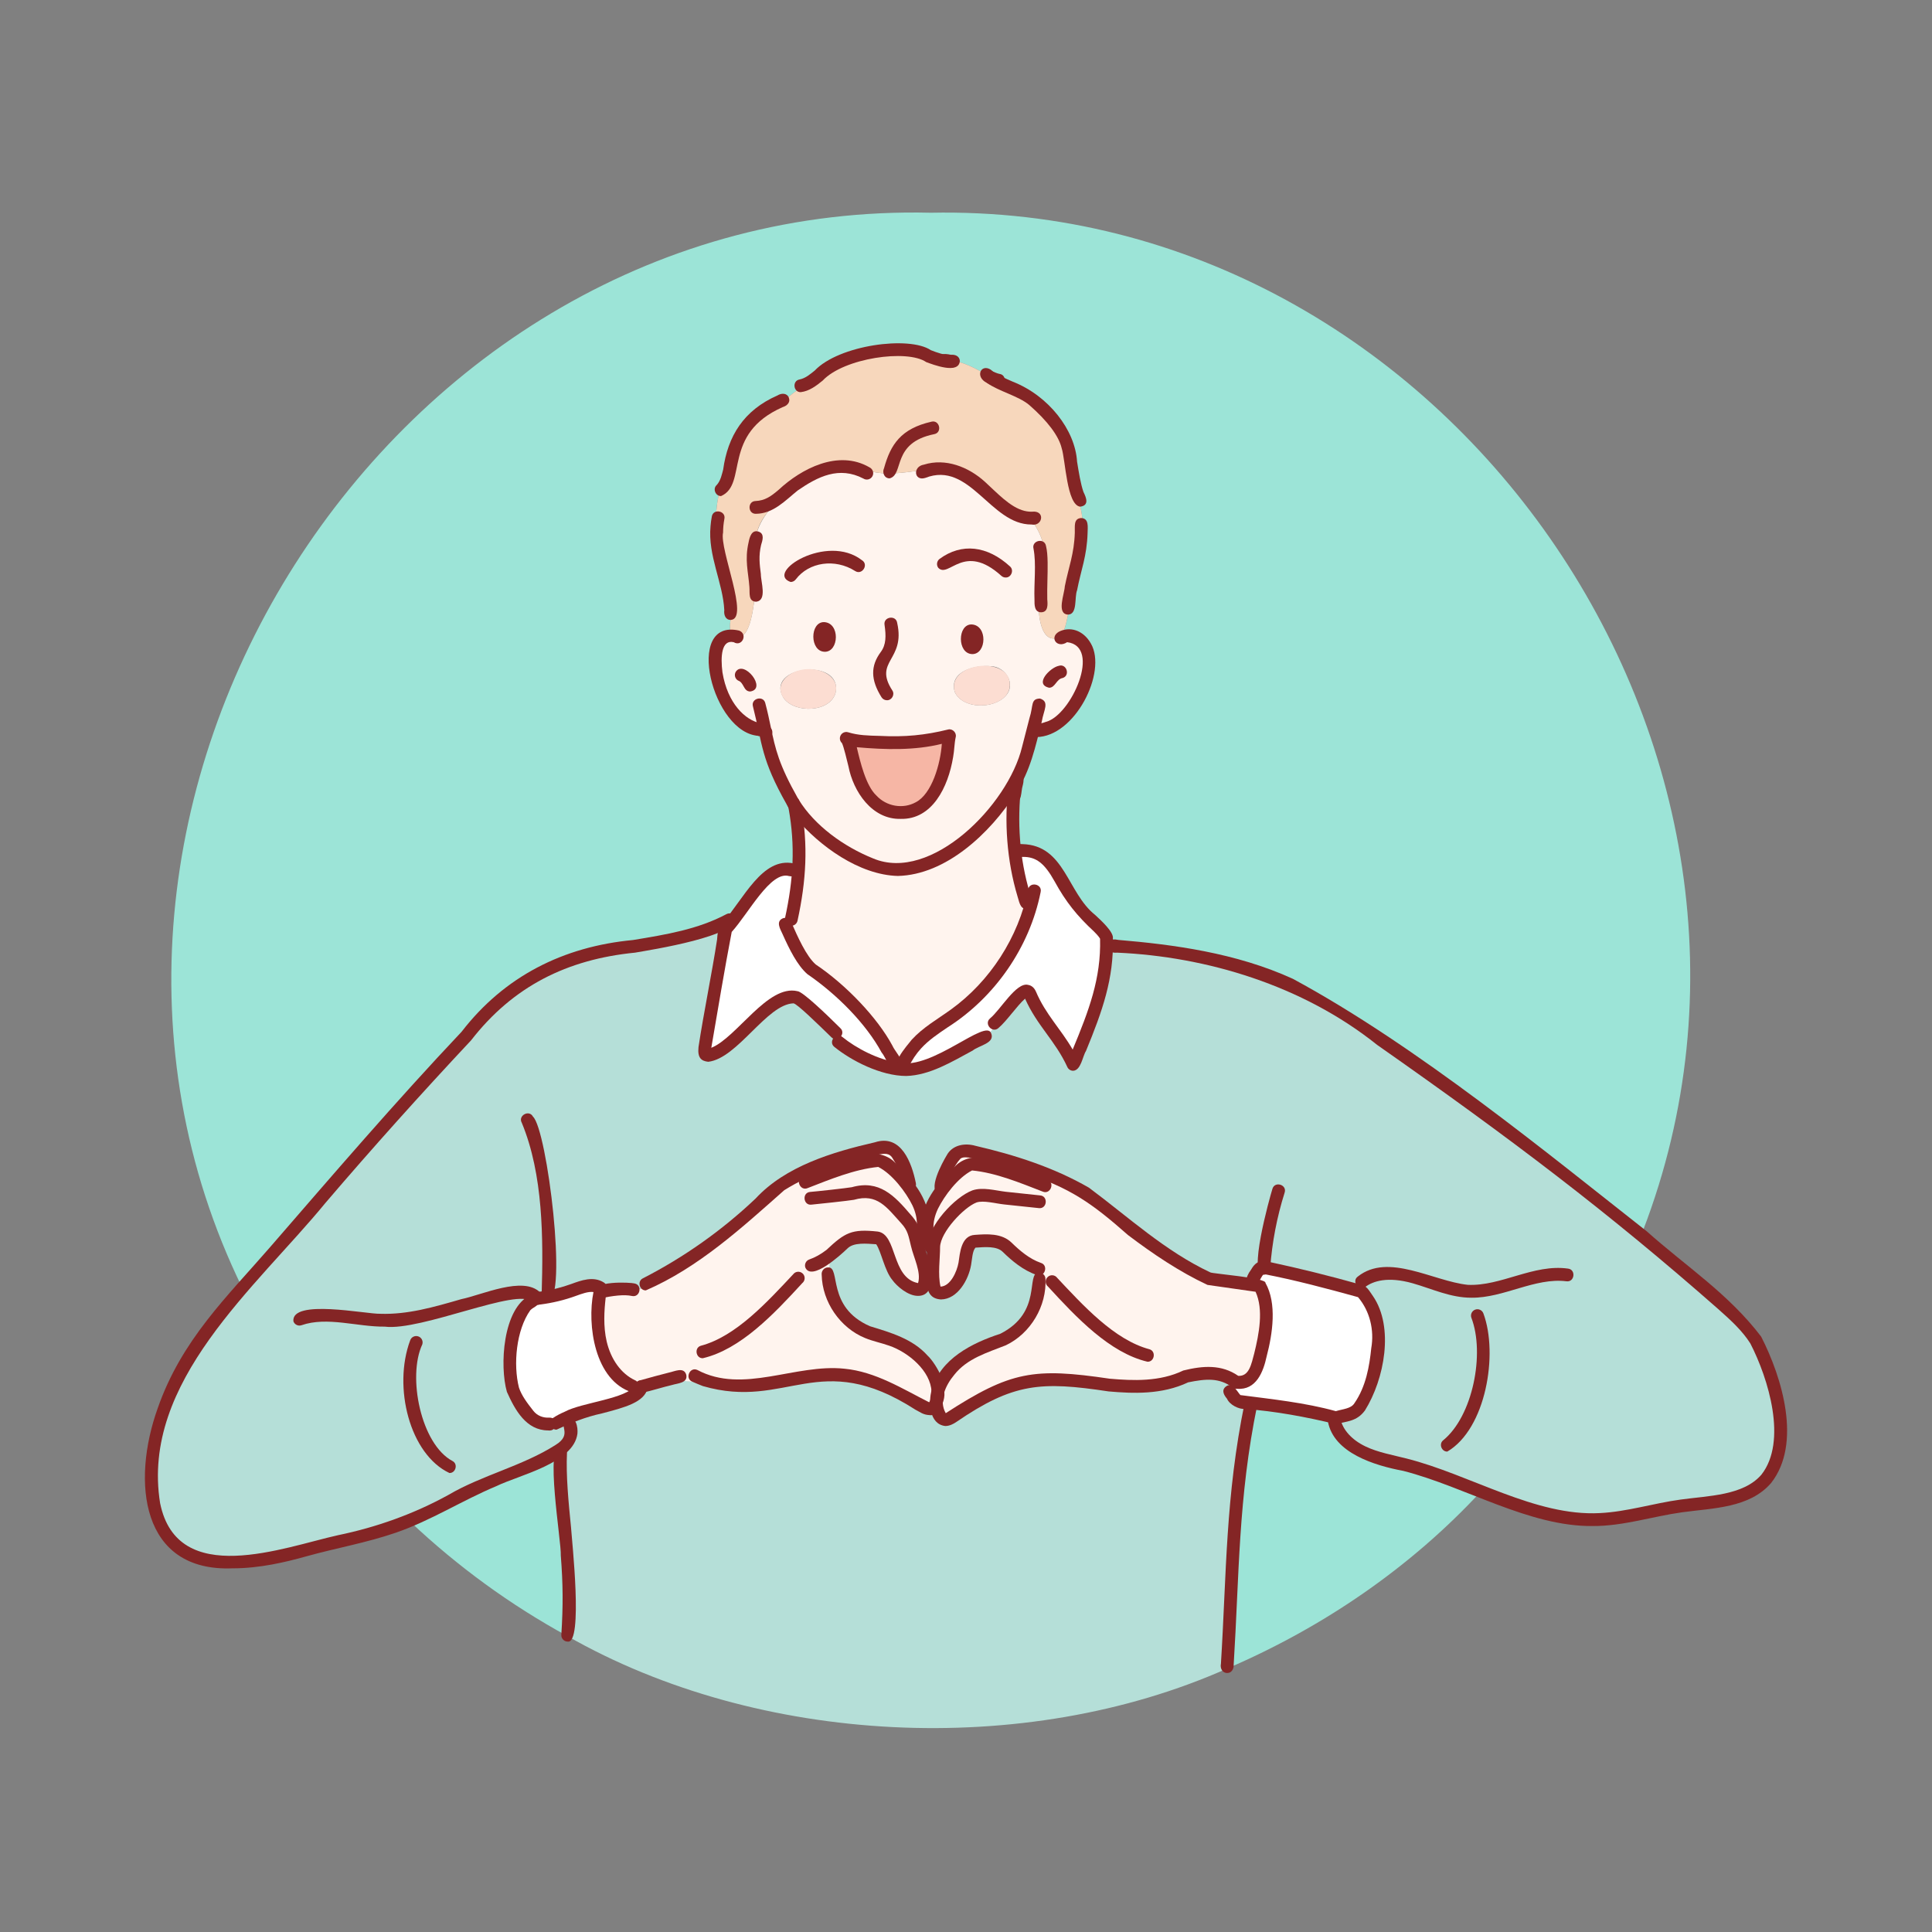<svg width="200" height="200" viewBox="0 0 200 200" fill="none"
	xmlns="http://www.w3.org/2000/svg">
	<rect x="0" y="0" width="200" height="200" fill="#808080" stroke="none"/>
	<g clip-path="url(#clip0_17084_18905)">
		<path d="M127.037 172.724C127.039 172.573 127.048 172.423 127.06 172.274H127.051C127.636 162.564 127.557 154.806 129.506 145.242C132.419 145.507 135.31 146.004 138.144 146.728C138.169 146.808 138.196 146.887 138.225 146.966L138.11 147.008C138.876 150.232 142.638 150.985 145.441 151.627C148.112 152.306 150.712 153.373 153.305 154.4C146.047 162.241 136.998 168.45 127.037 172.724Z" fill="#9CE4D7"/>
		<path d="M138.144 146.728C135.122 145.957 132.036 145.441 128.927 145.193C127.503 145.252 127.191 143.726 127.15 142.596C127.432 142.729 127.714 142.898 127.997 143.108L128.963 143.02C129.903 142.485 130.234 141.315 130.479 140.262C131.035 137.943 131.572 135.333 130.417 133.117L130.208 133.087C130.124 132.988 130.036 132.897 129.939 132.812C130.004 132.466 130.07 132.12 130.137 131.773L130.086 131.761C130.435 131.095 130.801 131.181 131.371 131.307C134.602 132 137.809 132.802 140.987 133.708C142.374 135.348 142.983 137.502 142.611 139.621C142.396 141.74 141.992 143.849 140.755 145.633C140.133 146.53 139.251 146.444 138.306 146.769C138.252 146.755 138.198 146.742 138.144 146.728Z" fill="white"/>
		<path d="M130.136 131.773C130.07 132.12 130.004 132.466 129.939 132.812C129.858 132.742 129.774 132.678 129.684 132.619H129.646C129.708 132.436 129.891 132.069 130.086 131.761L130.136 131.773Z" fill="#FFF4EE"/>
		<path d="M81.677 90.027C79.43 90.007 79.356 90.801 75.726 95.434C69.808 97.765 63.05 97.801 57.042 100.081C52.436 102.037 49.774 105.741 46.327 109.369C38.98 117.105 32.217 125.401 25.088 133.335C0.675 83.328 40.276 20.667 96.349 22.022C149.855 20.952 189.174 77.753 170.075 127.405L170.293 127.542C170.204 127.677 170.125 127.828 170.016 127.949C158.305 118.77 146.647 109.094 133.566 101.928C127.997 99.381 121.827 98.474 115.719 97.959L115.71 98.062C115.286 98.031 114.872 98.044 114.529 97.875C114.83 96.739 113.597 95.869 112.878 95.162C110.225 93.073 109.469 87.963 105.868 88.044C105.577 87.888 105.285 87.737 104.991 87.592C104.82 85.876 104.807 84.143 104.946 82.44L104.983 82.443C105.095 81.858 105.203 81.275 105.314 80.688L105.226 80.641C106.197 78.796 106.376 77.716 106.938 75.579C110.541 75.927 113.804 70.018 112.347 66.929C111.897 66.069 110.81 65.49 109.929 65.981L109.698 65.962C110.388 65.189 110.423 63.967 110.735 63.002L110.563 62.965C110.806 59.866 112.058 57.522 111.928 54.289L112.099 54.281C112.038 53.222 111.821 52.172 111.453 51.178L111.535 51.147C111.046 49.749 110.821 47.393 110.548 46.242C110.123 44.455 108.397 42.664 106.983 41.428C105.931 40.507 104.09 40.046 102.785 39.249C101.534 38.396 100.22 37.656 98.72 37.327L98.7 37.397C95.829 37.573 95.188 35.082 89.071 36.683C85.639 37.603 85.176 38.817 83.59 39.692L83.622 39.753C82.714 40.213 81.878 40.814 81.151 41.524L81.045 41.413C77.738 42.742 75.949 45.271 75.503 48.778C74.259 50.404 74.138 52.551 74.059 54.526L74.213 54.535C73.973 58.221 76.068 61.26 75.573 64.601C75.554 65.014 75.564 65.493 75.862 65.768C73.871 65.635 73.93 68.52 74.136 69.718C74.507 72.467 76.355 75.183 79.227 75.791C79.622 77.731 80.18 79.786 82.115 83.12V83.121C82.19 83.251 82.271 83.378 82.355 83.504L82.283 83.55C82.728 85.971 82.793 88.191 82.651 90.216C82.317 90.251 81.975 90.191 81.677 90.036V90.027Z" fill="#9CE4D7"/>
		<path d="M79.227 75.791C76.354 75.183 74.507 72.467 74.135 69.718C73.93 68.521 73.87 65.634 75.862 65.768C77.839 66.973 78.081 61.855 78.238 60.714C78.132 59.181 77.741 58.001 78.141 56.282C78.288 54.229 79.605 52.612 81.113 51.301L81.034 51.208C83.248 49.091 86.974 47.261 89.736 48.985L89.833 48.708C92.45 49.533 95.254 48.391 97.889 48.579C101.578 48.925 103.085 53.326 106.593 53.631C107.35 54.514 107.87 55.596 108.095 56.736L107.669 56.806C107.948 58.537 107.669 60.499 107.761 62.367L107.54 62.378C107.458 63.673 107.764 66.804 109.697 65.962L109.929 65.981C110.81 65.49 111.896 66.069 112.346 66.929C113.803 70.018 110.543 75.925 106.937 75.579C106.085 80.082 103.625 84.024 100.173 86.822C94.011 92.685 86.489 89.451 82.114 83.122V83.12C80.179 79.784 79.621 77.734 79.227 75.791ZM104.109 72.031C105.227 70.827 104.093 69.013 102.591 68.966C100.923 68.82 98.214 69.49 98.833 71.629C99.659 73.428 102.884 73.413 104.109 72.031ZM101.119 66.358C101.148 66.067 101.078 65.296 100.602 65.303C99.959 65.38 100.138 66.46 100.293 66.852C100.649 67.352 101.156 66.818 101.119 66.358ZM98.016 78.248C98.144 77.553 98.135 76.853 98.289 76.164C96.075 76.717 93.782 76.978 91.487 76.851C90.186 76.815 88.858 76.83 87.606 76.437C87.93 76.539 88.569 79.737 88.72 80.132C89.083 81.088 89.537 82.04 90.228 82.793C91.466 84.146 93.503 84.525 95.12 83.629C96.989 82.538 97.612 80.233 98.016 78.248ZM86.5 71.706C87.247 67.975 78.991 68.952 81.147 72.298C82.319 73.872 85.956 73.748 86.5 71.706ZM85.845 66.116C85.874 65.827 85.802 65.055 85.328 65.062C84.685 65.141 84.863 66.216 85.018 66.609C85.398 67.118 85.866 66.582 85.845 66.116Z" fill="#FFF4EE"/>
		<path d="M104.414 70.173C105.442 73.213 99.87 74.023 98.833 71.629C98.004 68.877 103.417 67.93 104.414 70.173Z" fill="#FCDDD2"/>
		<path d="M98.29 76.164C97.925 78.805 97.618 82.088 95.121 83.629C93.504 84.525 91.467 84.146 90.228 82.793C89.537 82.039 89.083 81.088 88.721 80.132C88.57 79.737 87.931 76.539 87.606 76.437C88.859 76.83 90.187 76.815 91.488 76.851C93.783 76.978 96.076 76.717 98.29 76.164Z" fill="#F6B6A5"/>
		<path d="M96.932 145.1C96.909 146.035 97.42 147.591 98.582 146.686C101.087 145.12 103.639 143.438 106.555 142.957C111.925 142.193 117.652 144.947 122.785 142.469C124.379 142.153 125.757 141.936 127.15 142.596C127.234 144.267 127.625 145.312 129.506 145.242C127.556 154.806 127.635 162.563 127.051 172.274H127.06C127.048 172.423 127.039 172.573 127.037 172.724C106.039 182.081 78.495 180.659 58.724 169.361C59.477 163.075 57.859 156.667 58.033 150.363L57.672 150.268C58.363 149.831 59.071 149.23 59.115 148.355L58.982 148.343C58.896 147.81 58.811 147.278 58.725 146.747C61.607 145.498 66.038 145.229 66.403 143.54C69.96 142.388 69.443 142.919 72.888 143.133L72.994 142.867C81.921 145.164 85.282 138.812 95.531 145.598C96.137 146.013 96.774 145.839 96.932 145.1Z" fill="#B5DFD8"/>
		<path d="M96.455 132.446H96.584C96.543 133.361 96.874 134.159 97.936 133.756C99.059 133.268 99.651 131.974 99.877 130.829C100.021 129.991 100.017 128.983 100.725 128.512C101.895 128.433 103.384 128.261 104.258 129.114C105.202 130.032 106.227 130.89 107.465 131.335C107.566 131.669 107.666 132.001 107.767 132.335L107.564 132.396C107.7 134.969 106.166 137.555 103.84 138.666C101.075 139.616 97.978 140.979 97.091 144.045C96.943 141.483 94.543 139.504 92.256 138.677C88.886 138.069 85.736 135.614 85.722 131.945L85.844 131.942C85.88 131.269 85.914 130.598 85.95 129.925C87.79 128.259 88.189 127.863 90.82 128.15C91.396 128.189 91.746 129.472 91.881 129.882C92.316 132.666 96.82 135.934 95.545 130.786C95.818 131.355 96.121 131.91 96.455 132.446Z" fill="#B5DFD8"/>
		<path d="M95.969 127.077C96.008 125.61 96.679 124.233 97.581 123.1C97.291 122.004 98.043 120.9 98.553 119.968C98.996 119.101 99.966 119.024 100.84 119.261C104.817 120.179 108.829 121.468 112.381 123.513C116.511 126.615 120.359 130.143 125.094 132.36C125.284 132.374 130.34 133.117 130.416 133.117C131.572 135.334 131.035 137.943 130.479 140.262C130.233 141.315 129.903 142.485 128.963 143.02L127.997 143.108C126.444 141.913 124.705 142.057 122.786 142.469C117.651 144.947 111.927 142.193 106.555 142.957C103.639 143.438 101.087 145.12 98.582 146.686C97.429 147.59 96.903 146.036 96.933 145.1C97.053 144.756 97.101 144.403 97.091 144.045C97.979 140.979 101.075 139.616 103.84 138.666C106.166 137.555 107.7 134.969 107.564 132.396L107.767 132.335C107.666 132.001 107.566 131.669 107.465 131.335C106.227 130.89 105.202 130.032 104.258 129.113C103.384 128.261 101.895 128.433 100.725 128.512C100.018 128.982 100.021 129.991 99.878 130.829C99.652 131.974 99.059 133.268 97.936 133.756C96.976 134.102 96.594 133.541 96.586 132.647C96.576 131.498 96.588 130.34 96.649 129.192L96.41 129.182C96.08 128.53 95.948 127.807 95.969 127.077Z" fill="#FFF4EE"/>
		<path d="M129.646 132.618H129.684C129.774 132.678 129.858 132.742 129.939 132.812C129.923 132.889 129.908 132.967 129.894 133.044L125.093 132.36C120.358 130.142 116.512 126.615 112.381 123.513C108.828 121.468 104.818 120.18 100.839 119.261C99.969 119.026 98.991 119.1 98.553 119.968C98.04 120.9 97.293 122.004 97.58 123.1C96.679 124.233 96.007 125.61 95.969 127.077L95.574 127.061C95.646 125.419 94.885 123.853 93.862 122.606L94.16 122.599C93.901 121.321 93.446 119.931 92.475 119.021C91.974 118.674 91.301 118.773 90.705 118.899C87.247 119.622 83.871 120.778 80.855 122.639C76.526 126.485 72.146 130.386 66.857 132.92L66.939 133.221C66.491 133.356 66.042 133.492 65.593 133.629L65.558 133.512C64.495 133.303 63.314 133.487 62.103 133.744C62.123 133.604 62.141 133.464 62.16 133.324C61.344 132.805 60.285 133.205 59.375 133.535C58.298 133.927 57.18 134.203 56.044 134.359C55.397 134.127 54.515 134.487 54.383 135.161L54.41 135.186C52.718 137.586 52.433 141.166 53.099 143.871C53.43 144.834 54.063 145.658 54.693 146.458C55.705 147.82 57.439 147.416 58.725 146.747C58.812 147.279 58.896 147.81 58.982 148.343L59.115 148.355C58.575 151.042 53.349 152.12 51.127 153.231C47.602 154.701 44.385 156.784 40.769 158.034C34.991 159.52 29.124 161.751 23.104 161.66C14.632 161.584 14.736 151.997 16.947 146.007C19.148 139.428 24.005 134.618 28.447 129.551C34.364 122.796 40.141 115.879 46.327 109.368C56.142 96.656 62.375 99.819 75.726 95.433C75.219 95.976 74.849 96.584 74.886 97.359C74.371 100.756 73.468 105.108 72.962 108.498C72.917 108.751 72.908 109.072 73.127 109.205C73.286 109.297 73.492 109.239 73.657 109.176C76.511 108.252 79.333 102.945 82.346 103.234C82.983 103.441 84.74 105.151 85.804 106.196L85.761 106.239C85.91 106.834 86.183 107.394 86.553 107.886L86.79 107.861C92.803 112.461 96.068 110.737 102.02 107.274L102.085 107.344C103.093 106.497 105.751 101.425 106.634 102.913C107.867 105.806 109.782 107.317 111.094 110.183C112.772 106.312 114.582 102.092 114.529 97.874C114.871 98.043 115.286 98.03 115.71 98.061L115.718 97.958C125.628 98.452 135.121 101.464 142.943 107.627C155.181 116.157 167.137 125.122 178.307 135.017C181.282 137.304 183.139 140.532 183.746 144.229C185.948 152.586 182.08 155.576 174.056 155.891C160.946 159.406 157.273 155.257 145.441 151.625C142.635 150.988 138.876 150.227 138.11 147.007L138.225 146.965C138.196 146.886 138.169 146.807 138.144 146.727C138.198 146.741 138.252 146.754 138.305 146.768C139.251 146.443 140.132 146.529 140.755 145.632C141.991 143.848 142.395 141.739 142.611 139.62C142.983 137.502 142.374 135.346 140.986 133.707C137.631 132.78 134.253 131.855 130.831 131.223C130.264 131.088 129.814 132.258 129.646 132.618V132.618Z" fill="#B5DFD8"/>
		<path d="M69.412 142.729C68.456 142.975 67.499 143.226 66.548 143.499L66.471 143.232C66.029 143.262 65.59 143.295 65.148 143.325C61.86 141.461 61.575 137.127 62.103 133.744C63.314 133.487 64.495 133.303 65.558 133.512L65.593 133.629C66.042 133.493 66.491 133.356 66.939 133.222L66.857 132.92C72.147 130.386 76.525 126.485 80.855 122.639C83.872 120.779 87.247 119.622 90.705 118.899C91.301 118.773 91.974 118.674 92.475 119.021C93.447 119.932 93.901 121.322 94.16 122.599L93.862 122.606C95.268 124.282 96.167 126.742 95.136 128.821L94.948 128.834C95.24 129.991 95.796 131.12 95.786 132.34C95.766 134.544 93.584 133.062 92.911 132.114C92.426 131.434 92.139 130.668 91.881 129.882C91.746 129.473 91.396 128.189 90.82 128.15C88.196 127.861 87.783 128.263 85.95 129.925C85.914 130.598 85.88 131.269 85.844 131.942L85.722 131.946C85.738 135.616 88.885 138.068 92.256 138.677C94.542 139.504 96.944 141.484 97.091 144.045C96.891 144.991 96.909 146.402 95.531 145.597C85.265 138.808 81.939 145.166 72.994 142.868L72.888 143.133C71.722 143.081 70.559 142.946 69.412 142.729Z" fill="#FFF4EE"/>
		<path d="M93.024 110.626C93.073 110.475 93.118 110.322 93.157 110.17L93.428 110.247C96.558 104.371 103.086 105.239 106.649 93.941C105.501 92.043 105.272 89.764 104.991 87.592C107.499 88.673 108.041 87.833 109.755 90.926C110.901 93.008 111.952 94.32 113.732 95.978C116.309 98.106 112.309 107.454 111.094 110.184C109.782 107.318 107.868 105.807 106.635 102.914C105.748 101.427 103.098 106.493 102.085 107.345L102.021 107.275C99.26 108.628 96.269 111 93.062 110.678C93.049 110.661 93.037 110.643 93.024 110.626Z" fill="white"/>
		<path d="M83.893 69.265C85.454 69.326 86.879 70.285 86.5 71.706C85.956 73.748 82.319 73.872 81.147 72.298C79.997 70.753 81.827 69.185 83.893 69.265Z" fill="#FCDDD2"/>
		<path d="M93.156 110.17C93.117 110.322 93.072 110.475 93.024 110.626C92.573 109.985 92.168 109.312 91.809 108.612L91.825 108.603C90.396 106.301 88.805 104.1 86.707 102.406C84.131 100.605 82.828 99.516 81.594 96.385C81.852 96.025 82.05 95.623 82.177 95.199L81.911 95.178C82.732 91.448 83.044 87.675 82.283 83.55L82.355 83.504C90.239 93.711 99.303 90.895 105.225 80.641L105.313 80.688C105.203 81.275 105.094 81.858 104.983 82.443L104.945 82.439C104.754 86.263 104.822 90.491 106.648 93.941C103.057 105.276 96.589 104.336 93.427 110.247L93.156 110.17Z" fill="#FFF4EE"/>
		<path d="M75.726 95.434C79.356 90.801 79.43 90.007 81.677 90.027V90.036C81.975 90.191 82.318 90.251 82.651 90.216C82.528 92.025 82.239 93.677 81.912 95.178L82.178 95.199C82.05 95.623 81.853 96.025 81.594 96.385C82.821 99.506 84.143 100.615 86.707 102.406C88.805 104.1 90.397 106.301 91.825 108.603L91.809 108.612C92.168 109.312 92.574 109.985 93.024 110.626C93.021 110.642 93.015 110.656 93.008 110.672C90.813 110.405 88.317 109.111 86.79 107.862L86.553 107.887C86.183 107.395 85.91 106.835 85.761 106.24L85.805 106.197C84.74 105.152 82.983 103.442 82.346 103.235C79.338 102.943 76.508 108.255 73.657 109.177C73.492 109.241 73.286 109.298 73.127 109.206C72.909 109.073 72.917 108.752 72.962 108.499C73.468 105.109 74.371 100.757 74.886 97.36C74.849 96.588 75.219 95.974 75.726 95.434Z" fill="white"/>
		<path d="M74.38 51.339C74.581 50.422 74.933 49.521 75.503 48.778C75.948 45.272 77.74 42.74 81.045 41.413L81.151 41.525C81.878 40.814 82.714 40.213 83.622 39.753L83.59 39.692C85.173 38.818 85.642 37.602 89.07 36.683C95.188 35.082 95.828 37.573 98.7 37.397L98.72 37.327C100.22 37.657 101.533 38.395 102.785 39.249C104.089 40.046 105.931 40.507 106.982 41.428C108.397 42.664 110.123 44.455 110.548 46.243C110.821 47.393 111.045 49.749 111.535 51.147L111.453 51.178C111.821 52.172 112.038 53.222 112.099 54.281L111.928 54.29C112.058 57.522 110.806 59.865 110.563 62.965L110.735 63.002C110.423 63.967 110.388 65.189 109.698 65.962C107.763 66.802 107.459 63.675 107.54 62.378L107.761 62.367C107.671 60.5 107.949 58.536 107.67 56.806L108.095 56.736C107.871 55.596 107.35 54.514 106.593 53.631C103.084 53.326 101.578 48.925 97.889 48.579C95.255 48.391 92.451 49.532 89.833 48.708L89.736 48.985C86.974 47.261 83.249 49.091 81.034 51.208L81.113 51.301C79.778 52.538 78.321 54.002 78.235 55.923C77.701 57.685 78.114 59.111 78.238 60.714C78.066 61.879 77.877 66.837 75.905 65.805C75.565 65.535 75.553 65.034 75.573 64.601C76.068 61.262 73.972 58.219 74.213 54.535L74.059 54.526C74.105 53.459 74.152 52.384 74.38 51.339Z" fill="#F7D7BC"/>
		<path d="M58.771 169.277L58.724 169.361C52.812 166.128 47.361 162.148 42.497 157.558L42.111 157.527C45.205 156.268 48.041 154.518 51.127 153.231C53.337 152.312 55.664 151.603 57.672 150.268L58.033 150.363C57.898 156.652 59.391 162.983 58.771 169.277Z" fill="#9CE4D7"/>
		<path d="M55.464 134.28C57.573 134.734 60.565 132.383 62.16 133.324C61.578 136.819 61.716 141.371 65.148 143.325C65.589 143.295 66.029 143.262 66.471 143.232L66.548 143.499C66.499 143.512 66.451 143.526 66.402 143.541C66.038 145.229 61.607 145.498 58.725 146.747C58.041 147.148 57.388 147.208 56.634 147.415C55.873 147.397 55.172 147.065 54.693 146.459C54.063 145.658 53.429 144.834 53.099 143.871C52.431 141.168 52.718 137.582 54.409 135.187L54.382 135.162C54.448 134.69 54.997 134.361 55.464 134.28Z" fill="white"/>
		<path d="M73.316 109.915C72.611 109.837 72.191 109.531 72.309 108.393C72.568 106.66 72.934 104.652 73.288 102.711C73.629 100.848 73.98 98.919 74.232 97.261C74.269 96.732 74.324 96.043 74.713 95.65C77.025 93.003 78.898 88.708 82.148 89.377C83.249 89.587 82.858 90.947 81.676 90.689C79.769 90.139 77.514 94.516 75.747 96.474C75.037 100.162 74.275 104.723 73.634 108.468C76.282 107.4 79.477 101.88 82.547 102.606C83.088 102.627 85.592 105.042 86.984 106.424C87.619 106.998 86.709 107.988 86.085 107.395C84.678 106.03 82.489 103.882 82.14 103.866C79.375 103.955 76.354 109.572 73.315 109.916L73.316 109.915Z" fill="#842525"/>
		<path d="M111.094 110.845C110.835 110.845 110.6 110.695 110.492 110.46C109.234 107.717 107.367 106.198 106.115 103.38C105.241 104.155 104.242 105.672 103.357 106.424C102.719 106.996 101.832 105.98 102.489 105.426C103.586 104.521 105.183 101.68 106.403 101.948C106.618 101.978 107.013 102.112 107.243 102.654C108.251 105.024 109.786 106.48 111.043 108.651C112.724 104.607 113.99 101.278 113.879 97.183C113.852 97.122 113.735 96.912 113.266 96.447C111.496 94.808 110.328 93.354 109.176 91.247C108.122 89.352 107.259 88.688 105.877 88.706C104.673 88.922 104.631 87.238 105.854 87.383C110.242 87.512 110.476 92.412 113.356 94.704C113.987 95.287 115.327 96.507 115.203 97.156C115.314 101.301 114.121 104.669 112.42 108.796C112.062 109.355 111.91 110.797 111.095 110.846L111.094 110.845Z" fill="#842525"/>
		<path d="M92.935 111.109C92.186 111.077 91.763 109.533 91.264 108.953C89.643 105.97 86.673 102.966 83.575 100.838C82.541 99.933 81.722 98.292 80.99 96.655C80.757 96.148 80.309 95.407 81.012 95.075C81.346 94.927 81.737 95.076 81.886 95.41C82.555 96.936 83.459 98.985 84.447 99.843C87.565 101.937 90.821 105.334 92.387 108.254C92.734 109.055 94.522 110.801 92.935 111.109Z" fill="#842525"/>
		<path d="M93.427 110.908C91.713 110.624 93.927 108.221 94.383 107.628C95.57 106.334 97.048 105.509 98.432 104.511C102.485 101.59 105.441 97.025 106.431 92.076C106.585 91.238 107.914 91.496 107.728 92.34C106.586 98.079 102.975 103.249 98.086 106.359C97.078 107.04 96.126 107.683 95.359 108.522C94.833 109.096 94.397 109.752 94.025 110.532C93.912 110.77 93.674 110.909 93.427 110.909V110.908Z" fill="#842525"/>
		<path d="M75.64 64.173C75.084 64.175 74.919 63.626 74.978 63.16C74.837 60.312 73.264 57.508 73.554 54.472C73.584 54.134 73.617 53.82 73.689 53.461C73.839 52.62 75.163 52.869 74.988 53.712C74.896 54.202 74.855 54.648 74.853 55.131C74.448 56.857 77.644 64.094 75.64 64.173Z" fill="#842525"/>
		<path d="M74.645 51.353C74.071 51.371 73.75 50.595 74.193 50.209C74.614 49.756 74.739 49.047 74.861 48.618C75.339 45.158 76.969 42.477 80.492 40.933C80.887 40.685 81.463 40.665 81.659 41.166C81.856 41.65 81.46 42.014 81.027 42.143C74.671 44.948 77.446 50.116 74.646 51.352L74.645 51.353Z" fill="#842525"/>
		<path d="M82.893 40.596C82.124 40.615 81.991 39.42 82.763 39.285C83.388 39.154 83.824 38.772 84.334 38.367C86.835 35.725 94.103 34.732 96.361 36.25C97.101 36.534 97.686 36.756 98.449 36.743C98.877 36.667 99.346 36.888 99.362 37.366C99.267 38.797 96.542 37.724 95.887 37.486C93.912 36.127 87.356 37.058 85.165 39.397C84.492 39.945 83.77 40.494 82.893 40.595V40.596Z" fill="#842525"/>
		<path d="M111.821 52.451C110.423 52.282 110.302 47.614 109.904 46.395C109.603 45.128 108.442 43.583 106.547 41.926C105.43 40.986 103.423 40.527 102.152 39.629C100.916 39.026 101.522 37.629 102.55 38.261C103.213 38.837 104.014 39.145 104.852 39.515C108.557 40.976 111.298 44.513 111.496 47.777C111.67 48.864 111.868 50.096 112.159 50.927C112.45 51.518 112.784 52.328 111.821 52.45V52.451Z" fill="#842525"/>
		<path d="M110.563 63.626C109.336 63.557 110.19 61.497 110.227 60.707C110.629 58.679 111.197 57.351 111.264 55.133C111.289 54.522 111.104 53.683 111.914 53.627C112.745 53.651 112.595 54.543 112.587 55.171C112.512 57.601 111.913 58.957 111.499 61.101C111.204 61.843 111.57 63.591 110.564 63.625L110.563 63.626Z" fill="#842525"/>
		<path d="M78.263 62.289C77.432 62.261 77.633 61.346 77.578 60.763C77.462 59.18 77.072 57.968 77.496 56.132C77.596 55.604 77.814 54.812 78.516 55.029C79.177 55.245 78.936 55.938 78.785 56.428C78.522 57.56 78.634 58.423 78.763 59.422C78.753 60.235 79.449 62.176 78.262 62.289H78.263Z" fill="#842525"/>
		<path d="M78.238 53.189C77.401 53.202 77.367 51.888 78.21 51.866C79.19 51.821 79.795 51.393 80.604 50.705C82.946 48.523 86.768 46.505 90.001 48.374C90.352 48.539 90.504 48.976 90.304 49.315C90.115 49.642 89.693 49.743 89.376 49.54C86.862 48.232 84.669 49.33 82.574 50.777C81.299 51.801 80.061 53.184 78.237 53.188L78.238 53.189Z" fill="#842525"/>
		<path d="M92.095 49.52C91.543 49.522 91.3 48.926 91.516 48.465C92.192 46.027 93.251 44.371 96.434 43.651C97.266 43.451 97.567 44.764 96.725 44.941C92.257 45.834 93.623 49.126 92.095 49.52Z" fill="#842525"/>
		<path d="M106.784 54.297C102.524 54.329 100.398 47.659 95.781 49.474C94.615 49.84 94.463 48.288 95.639 48.1C97.882 47.396 100.259 48.333 101.951 49.868C103.194 50.993 104.557 52.515 106.045 52.883C106.379 52.966 106.715 52.992 107.059 52.961C108.207 53.003 107.875 54.51 106.784 54.297Z" fill="#842525"/>
		<path d="M107.777 63.384C107.073 63.379 107.084 62.602 107.09 62.077C107.019 60.384 107.298 58.387 106.987 56.789C106.78 55.958 108.092 55.647 108.275 56.487C108.4 57.017 108.436 57.492 108.45 58.231C108.469 59.433 108.384 60.823 108.413 62.049C108.461 62.584 108.514 63.373 107.777 63.383V63.384Z" fill="#842525"/>
		<path d="M78.727 76.199C77.704 76.247 77.686 74.76 78.716 74.864C79.588 74.891 79.599 76.183 78.727 76.199Z" fill="#842525"/>
		<path d="M78.602 76.177C73.75 76.025 70.746 63.944 76.519 65.28C77.45 65.645 76.808 66.999 75.957 66.481C74.683 66.177 74.579 67.976 74.789 69.612C75.319 72.821 77.148 74.563 78.725 74.866C79.498 74.992 79.377 76.201 78.602 76.178V76.177Z" fill="#842525"/>
		<path d="M77.658 71.583C76.939 71.569 77.04 70.657 76.398 70.446C76.084 70.26 75.98 69.854 76.167 69.54C77.011 68.259 79.457 71.318 77.658 71.584V71.583Z" fill="#842525"/>
		<path d="M107.272 76.303C106.467 76.317 106.386 75.063 107.196 74.984C107.58 74.94 107.946 74.852 108.284 74.723C110.889 74.047 114.085 66.906 110.467 66.479C109.425 67.17 108.598 65.993 109.609 65.401C110.717 64.823 112.129 65.199 112.93 66.618C114.636 69.564 111.291 76.277 107.272 76.303Z" fill="#842525"/>
		<path d="M82.115 83.781C81.818 83.791 81.579 83.57 81.455 83.305C78.763 78.551 78.951 77.107 77.944 73.125C77.712 72.302 79.013 71.949 79.222 72.784C79.464 73.696 79.625 74.465 79.779 75.209C80.285 77.598 80.611 79.109 82.6 82.643C82.972 83.069 82.7 83.789 82.115 83.781Z" fill="#842525"/>
		<path d="M92.947 90.678C88.92 90.578 84.807 87.546 82.403 84.696C82.004 84.088 80.933 83.168 81.781 82.549C82.096 82.365 82.501 82.472 82.686 82.787C84.333 85.462 87.322 87.633 90.396 88.868C96.382 91.388 104.358 83.36 105.806 77.31C105.993 76.542 106.359 75.198 106.574 74.327C106.995 73.027 106.667 72.341 107.659 72.312C108.686 72.645 108.041 73.502 107.846 74.692C107.182 77.314 106.676 79.762 105.162 82.092C102.482 86.294 97.901 90.563 92.946 90.678H92.947Z" fill="#842525"/>
		<path d="M108.614 71.195C107.012 70.846 108.71 69.104 109.597 68.928C110.41 68.653 110.823 69.936 110.001 70.188C109.354 70.291 109.252 71.181 108.614 71.195Z" fill="#842525"/>
		<path d="M85.379 67.472C83.799 67.445 83.827 64.372 85.311 64.401C86.987 64.481 86.858 67.485 85.379 67.472Z" fill="#842525"/>
		<path d="M100.65 67.712C99.069 67.679 99.106 64.605 100.589 64.642C102.257 64.727 102.137 67.72 100.65 67.712Z" fill="#842525"/>
		<path d="M91.815 72.489C91.595 72.489 91.38 72.38 91.254 72.179C90.127 70.381 90.104 68.935 91.18 67.491C91.735 66.749 91.737 65.831 91.567 64.681C91.43 63.836 92.764 63.636 92.877 64.488C93.751 68.385 90.386 68.411 92.375 71.476C92.658 71.899 92.318 72.503 91.815 72.489Z" fill="#842525"/>
		<path d="M81.844 60.247C79.136 59.295 85.582 55.163 89.229 57.993C89.96 58.441 89.242 59.58 88.522 59.111C86.438 57.792 83.737 58.176 82.373 59.984C82.243 60.156 82.044 60.247 81.844 60.247H81.844Z" fill="#842525"/>
		<path d="M104.104 59.784C103.944 59.784 103.784 59.726 103.657 59.609C99.766 56.085 98.222 59.919 97.128 58.779C96.912 58.485 96.976 58.071 97.27 57.854C99.538 56.189 102.193 56.473 104.551 58.634C104.999 59.017 104.684 59.805 104.104 59.784Z" fill="#842525"/>
		<path d="M106.226 94.086C105.567 94.106 105.488 93.214 105.331 92.787C104.225 89.1 103.936 85.033 104.407 81.175C104.5 80.326 105.837 80.484 105.72 81.338C105.272 85.018 105.545 88.895 106.6 92.412C106.795 92.964 107.214 94.024 106.226 94.086Z" fill="#842525"/>
		<path d="M81.912 95.839C81.497 95.843 81.171 95.443 81.265 95.037C82.133 91.062 82.339 87.543 81.632 83.67C81.465 82.832 82.791 82.58 82.933 83.43C83.671 87.479 83.464 91.169 82.558 95.318C82.49 95.627 82.216 95.839 81.911 95.839H81.912Z" fill="#842525"/>
		<path d="M93.237 84.771C90.259 84.844 88.332 81.937 87.83 79.327C87.681 78.709 87.342 77.297 87.162 76.927C86.977 76.76 86.895 76.493 86.975 76.238C87.084 75.89 87.456 75.696 87.804 75.806C88.829 76.127 89.918 76.153 91.07 76.179C93.66 76.313 95.762 76.11 98.171 75.513C98.618 75.417 99.049 75.862 98.935 76.308C98.789 76.972 98.798 77.676 98.668 78.367C98.157 81.491 96.5 84.852 93.237 84.771ZM88.694 77.353C89.048 78.873 89.638 81.341 90.716 82.345C91.759 83.486 93.477 83.782 94.799 83.05C96.475 82.188 97.359 79.064 97.498 77.001C94.711 77.698 91.659 77.615 88.694 77.352V77.353Z" fill="#842525"/>
		<path d="M98.463 38.067C97.913 38.007 97.02 37.953 97.136 37.183C97.266 36.461 98.05 36.645 98.571 36.753C99.356 36.866 99.247 38.087 98.463 38.067Z" fill="#842525"/>
		<path d="M104.984 83.104C103.917 83.016 104.481 81.775 104.56 81.112C104.617 80.612 104.772 79.915 105.435 80.037C106.099 80.163 105.991 80.868 105.861 81.357C105.671 81.952 105.836 83.065 104.984 83.104Z" fill="#842525"/>
		<path d="M93.804 111.385C91.159 111.376 88.111 109.789 86.37 108.374C85.702 107.841 86.547 106.796 87.208 107.351C88.6 108.489 90.956 109.754 93.081 110.015C96.524 110.75 102.074 105.384 102.607 106.971C103.022 107.998 101.335 108.224 100.698 108.749C98.537 109.915 96.246 111.32 93.805 111.385H93.804Z" fill="#842525"/>
		<path d="M97.09 144.706C96.733 144.706 96.439 144.422 96.429 144.063C96.351 141.928 94.037 139.98 92.035 139.301C91.225 139.015 90.377 138.851 89.56 138.516C86.971 137.465 85.121 134.775 85.061 131.972C85.012 131.573 85.31 131.2 85.721 131.203C87.075 131.125 85.507 135.304 90.06 137.291C92.195 137.945 94.473 138.592 96.025 140.333C96.942 141.17 98.757 144.414 97.091 144.706H97.09Z" fill="#842525"/>
		<path d="M96.224 146.493C95.547 146.46 95.242 146.167 94.768 145.934C84.768 139.499 81.498 146.01 72.764 143.488C72.398 143.347 72.049 143.198 71.662 143.031C70.875 142.703 71.398 141.463 72.186 141.816C76.922 144.348 82.335 141.147 87.421 141.689C90.63 141.997 93.404 143.759 96.187 145.164C96.592 144.619 96.132 143.447 97.07 143.384C98.491 143.401 97.515 146.696 96.224 146.493Z" fill="#842525"/>
		<path d="M95.021 134.148C93.983 134.148 92.824 133.136 92.37 132.497C91.569 131.534 91.221 129.546 90.705 128.805C89.665 128.733 88.381 128.604 87.746 129.225C86.987 129.954 84.013 132.661 83.37 131.221C83.251 130.875 83.435 130.498 83.779 130.379C84.365 130.177 84.943 129.856 85.548 129.397C87.475 127.591 88.165 127.198 90.862 127.49C92.907 127.77 92.243 132.279 95.037 132.826C95.383 131.693 94.573 130.175 94.305 128.995C94.056 128.016 94.01 127.393 93.276 126.614C91.806 124.998 90.81 123.505 88.397 124.204C87.808 124.307 84.647 124.643 84 124.704C83.153 124.809 83.002 123.464 83.861 123.389C84.475 123.344 87.644 122.993 88.178 122.899C91.009 122.1 92.587 123.767 94.264 125.734C95.518 127.092 95.342 128.209 95.903 129.71C96.494 131.151 96.984 134.17 95.022 134.148L95.021 134.148Z" fill="#842525"/>
		<path d="M95.136 129.482C93.435 129.154 95.873 127.746 94.445 124.762C93.786 123.426 92.371 121.531 90.914 120.8C88.429 121.051 85.941 122.086 83.61 122.989C82.83 123.335 82.296 122.091 83.095 121.77C85.234 120.866 87.466 120.138 89.726 119.607C90.797 119.209 92.081 119.661 92.782 120.49C94.725 122.321 96.325 124.439 96.234 127.085C96.138 127.873 96.065 129.364 95.135 129.481L95.136 129.482Z" fill="#842525"/>
		<path d="M66.858 133.581C66.198 133.602 65.933 132.624 66.555 132.33C70.818 130.146 74.741 127.369 78.216 124.076C81.314 120.726 86.156 119.263 90.568 118.251C93.289 117.365 94.387 120.369 94.812 122.487C94.963 123.331 93.644 123.558 93.508 122.71C93.342 121.739 92.972 120.79 92.436 119.965C92.103 119.332 91.581 119.387 90.842 119.545C87.536 120.218 83.991 121.455 81.185 123.21C76.802 127.092 72.306 131.222 66.857 133.58L66.858 133.581Z" fill="#842525"/>
		<path d="M72.755 140.604C72.035 140.625 71.84 139.525 72.548 139.313C76.188 138.343 79.394 134.814 82.218 131.799C82.502 131.569 82.918 131.611 83.15 131.894C83.38 132.178 83.338 132.594 83.055 132.825C80.102 136.044 76.661 139.686 72.756 140.603L72.755 140.604Z" fill="#842525"/>
		<path d="M97.417 134.52C96.331 134.448 95.938 133.788 95.921 132.445C95.913 131.149 95.937 130.072 95.994 129.011C96.07 126.897 98.82 123.929 100.652 123.231C101.72 122.86 103.023 123.242 104.119 123.372L107.682 123.749C108.532 123.828 108.399 125.166 107.543 125.064L103.981 124.687C103.111 124.601 101.817 124.234 101.087 124.48C99.782 124.98 97.371 127.533 97.316 129.081C97.326 130.189 97.064 131.964 97.363 133.19C98.388 133.16 99.057 131.645 99.224 130.716C99.375 129.715 99.487 127.911 100.916 127.834C102.152 127.745 103.691 127.636 104.72 128.638C105.541 129.44 106.553 130.318 107.746 130.732C108.566 130.976 108.169 132.264 107.35 131.995C105.907 131.508 104.726 130.495 103.795 129.585C103.188 128.991 102.006 129.082 100.98 129.156C100.658 129.5 100.632 130.366 100.528 130.939C100.261 132.5 99.125 134.49 97.417 134.518V134.52Z" fill="#842525"/>
		<path d="M96.411 129.843C95.422 129.729 95.328 127.912 95.308 127.057C95.411 124.522 96.892 122.639 98.762 120.853C99.467 120.008 100.801 119.579 101.818 119.968C104.076 120.499 106.308 121.227 108.449 122.134C109.24 122.458 108.723 123.698 107.934 123.352C105.601 122.449 103.109 121.407 100.627 121.165C99.157 121.913 97.766 123.783 97.099 125.125C95.669 128.134 98.116 129.505 96.409 129.844L96.411 129.843Z" fill="#842525"/>
		<path d="M97.862 147.621C96.171 147.437 96.096 145.132 96.453 143.864C97.343 140.668 100.627 139.026 103.554 138.07C107.979 135.833 106.147 131.798 107.529 131.736C107.893 131.716 108.205 131.997 108.225 132.361C108.376 135.2 106.69 138.039 104.125 139.263C102.19 140.032 100.121 140.618 98.784 142.322C97.862 143.422 97.163 144.988 97.902 146.293C104.629 141.933 107.028 141.565 114.884 142.724C117.286 142.931 120.053 143.054 122.498 141.873C124.541 141.368 126.466 141.236 128.181 142.427C129.33 142.5 129.545 141.169 129.836 140.111C130.327 138.12 130.829 135.581 129.975 133.722L129.805 133.699L125.001 133.014C122.081 131.649 119.35 129.805 116.772 127.854C113.071 124.588 110.773 122.94 105.983 121.413C104.268 120.792 102.491 120.286 100.703 119.907C100.214 119.804 99.723 119.735 99.447 119.926C98.664 120.754 98.251 121.967 98.038 123.07C97.977 123.431 97.636 123.673 97.275 123.613C95.902 123.323 97.571 120.318 97.998 119.608C98.57 118.526 99.866 118.292 100.976 118.613C105.04 119.553 109.101 120.854 112.73 122.95C116.844 126.014 120.611 129.517 125.296 131.719C125.518 131.855 131.111 132.275 131.001 132.808C132.203 134.93 131.74 138.071 131.123 140.411C130.78 142.014 130.041 143.931 128.057 143.766C127.896 143.781 127.734 143.735 127.603 143.638C126.229 142.603 124.842 142.726 122.995 143.101C120.27 144.388 117.322 144.261 114.77 144.04C107.768 142.985 104.917 143.14 98.933 147.246C98.749 147.362 98.337 147.621 97.863 147.621L97.862 147.621Z" fill="#842525"/>
		<path d="M118.789 140.966C114.887 140.05 111.443 136.407 108.492 133.188C108.209 132.958 108.166 132.541 108.396 132.258C108.627 131.974 109.043 131.931 109.327 132.162C112.151 135.176 115.359 138.706 118.997 139.676C119.7 139.885 119.515 140.991 118.789 140.966Z" fill="#842525"/>
		<path d="M56.73 148.078C54.486 148.064 53.331 146.005 52.474 144.085C51.711 141.43 52.035 135.442 54.904 134.067C55.251 133.951 55.625 134.138 55.741 134.485C55.96 135.164 55.278 135.239 54.901 135.629C53.443 137.666 53.108 141.24 53.725 143.655C54.008 144.481 54.543 145.198 55.213 146.049C55.599 146.548 56.225 146.799 56.866 146.75C57.893 146.73 57.733 148.236 56.729 148.079L56.73 148.078Z" fill="#842525"/>
		<path d="M24.096 162.351C14.566 162.756 13.604 153.381 16.32 145.798C18.789 138.704 23.5 134.247 27.95 129.115C34.455 121.613 40.922 114.073 47.783 106.808C52.205 101.077 58.293 97.993 65.523 97.312C68.996 96.74 72.238 96.208 75.211 94.628C75.534 94.456 75.934 94.578 76.106 94.901C76.737 96.891 67.314 98.34 65.738 98.618C58.71 99.312 53.112 102.097 48.765 107.697C43.651 113.157 38.515 118.875 33.703 124.51C26.54 133.249 14.545 143.022 16.575 155.608C18.37 164.467 29.404 160.162 34.979 158.926C38.965 158.106 42.87 156.714 46.434 154.744C49.92 152.7 54.073 151.766 57.49 149.595C59.421 148.425 57.622 147.488 58.712 146.833C59.622 146.506 59.844 147.752 59.775 148.413C59.385 151.467 53.767 152.686 51.383 153.844C47.838 155.326 44.643 157.397 40.987 158.66C37.91 159.721 34.8 160.248 31.695 161.117C29.595 161.705 26.896 162.353 24.097 162.353L24.096 162.351Z" fill="#842525"/>
		<path d="M57.615 147.999C56.992 148.022 56.701 147.13 57.243 146.79C57.641 146.524 58.012 146.336 58.465 146.139C60.234 145.177 64.928 144.806 65.757 143.4C65.922 142.56 67.246 142.841 67.05 143.679C66.73 145.161 64.69 145.695 62.327 146.312C60.594 146.686 59.105 147.296 57.615 147.999Z" fill="#842525"/>
		<path d="M66.403 144.202C65.669 144.225 65.491 143.098 66.215 142.906C67.253 142.607 68.349 142.319 69.248 142.089C69.838 141.972 70.788 141.468 71.041 142.314C71.227 143.179 70.151 143.191 69.578 143.371C68.635 143.589 67.478 143.964 66.403 144.203V144.202Z" fill="#842525"/>
		<path d="M62.125 134.409C61.824 134.409 61.552 134.202 61.481 133.896C61.158 132.513 65.319 132.755 65.679 132.862C66.524 133.009 66.276 134.334 65.433 134.162C64.611 133.98 63.446 134.134 62.124 134.409H62.125Z" fill="#842525"/>
		<path d="M39.826 137.333C36.991 137.364 33.866 136.263 31.215 137.186C30.87 137.306 30.492 137.124 30.372 136.779C30.148 134.435 37.896 136.043 39.36 136.002C42.186 136.099 44.892 135.317 47.756 134.487C49.871 134.06 54.143 132.06 55.893 133.776C56.264 134.024 56.456 134.55 56.095 134.898C55.774 135.224 55.3 135.101 55.031 134.78C53.74 133.219 43.6 137.817 39.825 137.333H39.826Z" fill="#842525"/>
		<path d="M65.463 144.146C61.555 142.947 60.752 137.154 61.435 133.751C60.91 133.675 60.212 133.935 59.601 134.157C58.424 134.586 57.193 134.879 55.948 135.041C54.974 135.116 54.983 133.674 55.955 133.704C57.043 133.554 58.118 133.289 59.15 132.914C60.167 132.545 61.419 132.071 62.516 132.766C63.067 133.125 62.697 133.845 62.695 134.37C62.552 135.639 62.434 137.294 62.806 138.883C63.243 140.722 64.289 142.202 65.735 142.882C66.379 143.145 66.15 144.174 65.463 144.147L65.463 144.146Z" fill="#842525"/>
		<path d="M56.734 134.662C56.355 134.663 56.05 134.34 56.073 133.961C56.245 128.163 56.239 121.602 54.016 116.232C53.593 115.491 54.773 114.833 55.175 115.595C56.653 116.964 58.79 134.644 56.733 134.661L56.734 134.662Z" fill="#842525"/>
		<path d="M58.771 169.938C58.39 169.939 58.084 169.614 58.109 169.235C58.301 166.206 58.285 163.984 58.053 161.031C58.127 159.545 56.33 149.297 58.064 149.702C58.429 149.719 58.711 150.029 58.694 150.394C58.582 152.76 58.851 155.471 59.11 158.093C59.202 159.493 60.382 170.19 58.771 169.938Z" fill="#842525"/>
		<path d="M164.866 157.974C158.291 158.039 151.742 153.931 145.278 152.268C142.304 151.709 138.053 150.421 137.463 147.143C137.284 146.301 138.587 146.032 138.758 146.871C138.997 148.012 139.937 149.052 141.337 149.726C142.629 150.351 144.16 150.617 145.604 150.985C152.197 152.648 158.937 156.986 165.599 156.635C168.434 156.498 171.151 155.621 173.966 155.237C176.871 154.832 180.465 154.831 182.343 152.655C185.054 149.191 183.065 142.71 181.196 139.076C180.373 137.779 179.25 136.738 177.868 135.513C166.539 125.549 156.551 117.974 142.565 108.17C134.842 101.989 124.874 99.023 115.663 98.62C114.071 98.768 114.073 96.918 115.775 97.301C121.391 97.775 127.93 98.623 133.841 101.328C146.734 108.29 160.435 119.584 170.437 127.437C174.602 131.15 178.917 133.909 182.314 138.367C184.475 142.587 186.559 149.43 183.342 153.524C181.1 156.112 177.376 156.11 174.145 156.549C171.043 156.982 168.048 157.989 164.866 157.975V157.974Z" fill="#842525"/>
		<path d="M152.326 134.339C150.17 134.347 148.248 133.419 146.246 132.847C143.621 132.106 142.135 132.635 141.352 133.209C140.673 133.727 139.866 132.638 140.57 132.141C143.714 129.654 148.352 132.626 151.942 133.005C155.395 133.166 158.757 130.821 162.325 131.326C163.171 131.428 163.004 132.764 162.15 132.638C158.899 132.233 155.658 134.377 152.326 134.339V134.339Z" fill="#842525"/>
		<path d="M149.824 150.266C149.236 150.285 148.922 149.479 149.394 149.102C152.473 146.597 153.731 140.105 152.316 136.415C152.194 136.07 152.374 135.693 152.718 135.57C153.063 135.447 153.44 135.627 153.563 135.972C155.117 140.162 153.83 147.917 149.825 150.267L149.824 150.266Z" fill="#842525"/>
		<path d="M46.52 152.484C42.414 150.548 40.663 143.601 42.456 138.767C42.567 138.419 42.939 138.227 43.288 138.338C43.636 138.449 43.828 138.822 43.717 139.17C42.158 142.489 43.564 149.514 46.857 151.253C47.437 151.566 47.168 152.511 46.52 152.485V152.484Z" fill="#842525"/>
		<path d="M138.305 147.43C135.219 146.686 132.055 146.085 128.872 145.853C128.247 145.903 127.295 145.43 127.02 144.798C126.72 144.439 126.428 143.96 126.853 143.575C127.559 142.967 128.027 144.006 128.403 144.418C131.684 144.847 135.073 145.194 138.286 146.082C138.985 145.864 139.864 145.836 140.212 145.256C141.412 143.526 141.765 141.403 141.953 139.555C142.277 137.702 141.813 135.731 140.582 134.28C137.351 133.388 134.074 132.513 130.806 131.885C130.632 132.101 130.312 132.685 130.275 132.826C129.91 133.887 128.122 133.296 129.528 131.406C130.078 130.448 130.654 130.478 131.486 130.654C134.546 131.311 137.631 132.076 140.658 132.927C141.487 133.021 141.711 133.597 142.143 134.193C144.316 137.381 143.335 142.741 141.299 146.01C140.439 147.178 139.409 147.114 138.305 147.43Z" fill="#842525"/>
		<path d="M130.826 131.957C129.114 132.296 131.421 124.034 131.723 123.06C131.969 122.241 133.256 122.641 132.985 123.459C132.187 125.986 131.684 128.616 131.49 131.272C131.493 131.645 131.198 131.961 130.825 131.958L130.826 131.957Z" fill="#842525"/>
		<path d="M127.035 173.188C126.523 173.189 126.292 172.683 126.39 172.232C126.971 162.904 126.858 154.885 128.849 145.207C128.922 144.849 129.273 144.619 129.63 144.693C129.988 144.766 130.219 145.116 130.144 145.474C128.176 155.048 128.29 163.051 127.711 172.314C127.742 172.737 127.508 173.199 127.035 173.188Z" fill="#842525"/>
		<path d="M79.306 76.486C78.226 76.476 78.423 74.837 79.473 75.176C80.21 75.368 80.061 76.502 79.306 76.486Z" fill="#842525"/>
		<path d="M78.603 76.177C77.745 76.19 77.742 74.842 78.601 74.854C79.46 74.839 79.462 76.19 78.603 76.177Z" fill="#842525"/>
		<path d="M103.371 40.022C102.787 39.959 101.442 39.59 101.869 38.712C102.229 38.011 102.991 38.632 103.467 38.706C104.261 38.806 104.163 40.041 103.371 40.022V40.022Z" fill="#842525"/>
	</g>
	<defs>
		<clipPath id="clip0_17084_18905">
			<rect width="170" height="156.892" fill="white" transform="translate(15 22)"/>
		</clipPath>
	</defs>
</svg>
